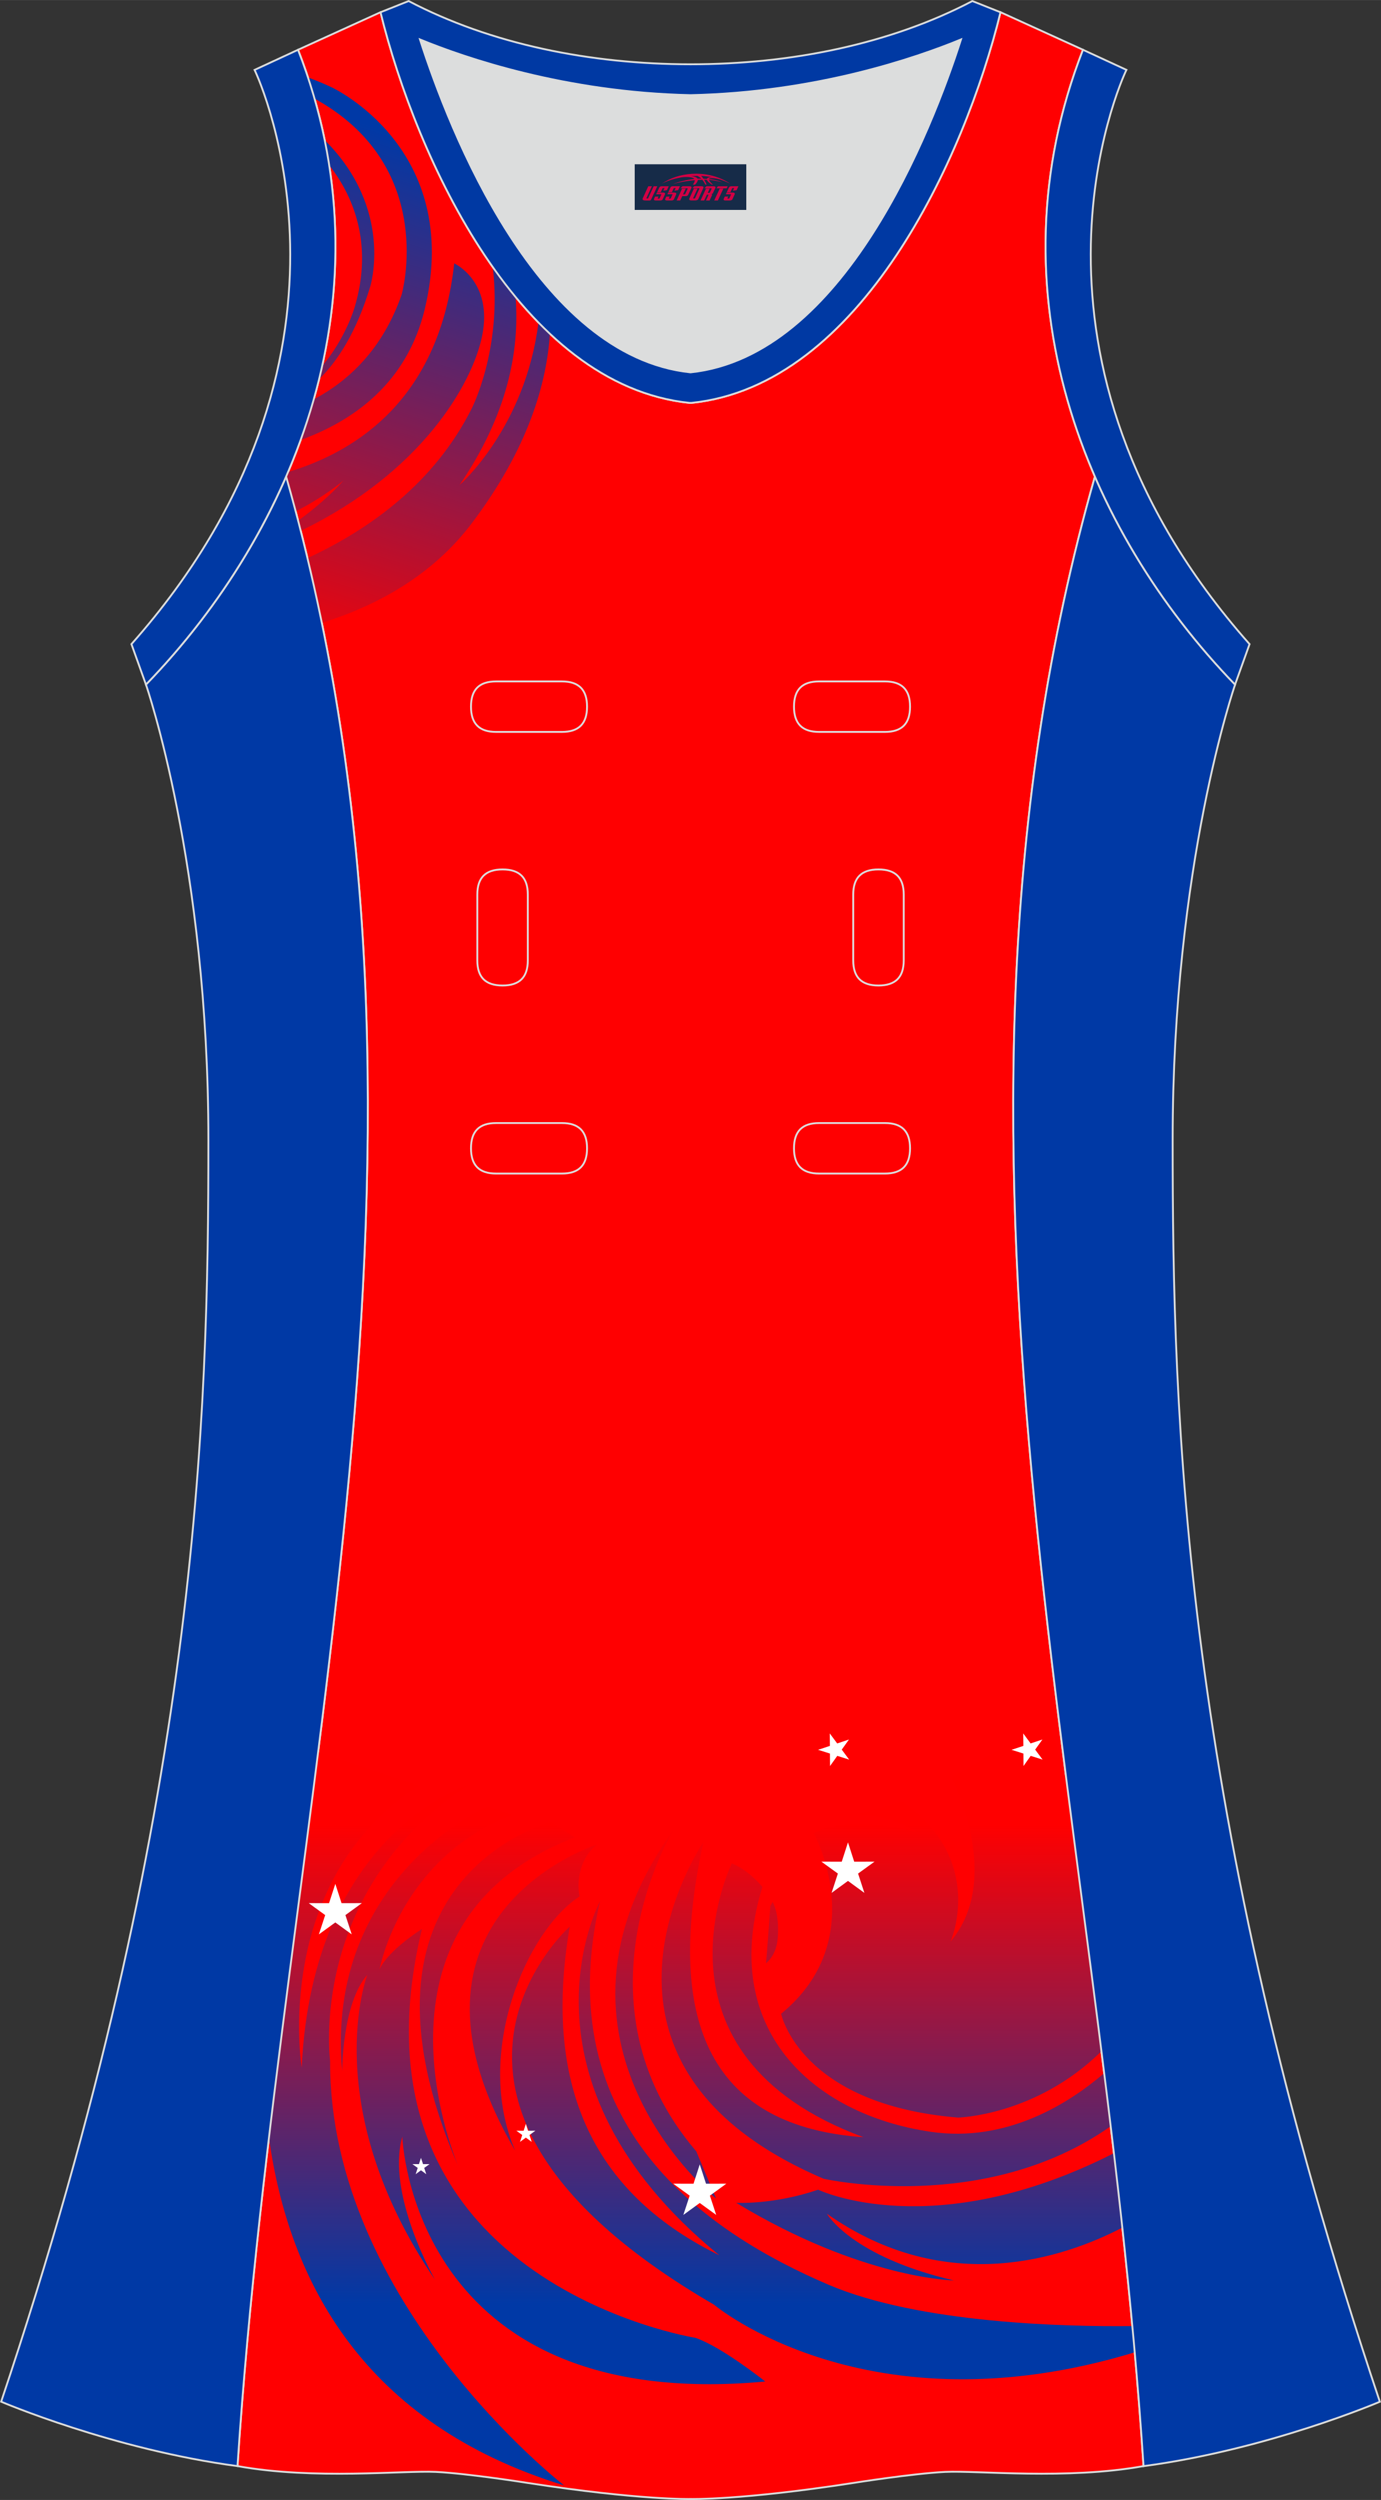 <?xml version="1.0" encoding="utf-8"?>
<!-- Generator: Adobe Illustrator 24.0.1, SVG Export Plug-In . SVG Version: 6.00 Build 0)  -->
<svg xmlns="http://www.w3.org/2000/svg" xmlns:xlink="http://www.w3.org/1999/xlink" version="1.1" id="图层_1" x="0px" y="0px" width="297.02px" height="537.6px" viewBox="0 0 297.02 537.59" enable-background="new 0 0 297.02 537.59" xml:space="preserve">
<rect x="0" y="0" width="297.02" height="537.59" fill="#333333" stroke="none"/>
<g>
	<path fill="#DCDDDD" d="M90.33,8.49c6.35,19.73,25.2,68.13,58.18,71.59c32.98-3.46,51.83-51.86,58.18-71.59   c-9.72,3.99-31.2,11.38-58.18,11.98C121.53,19.87,100.05,12.48,90.33,8.49z"/>
	<path fill="#FF0001" stroke="#DCDDDD" stroke-width="0.4" stroke-miterlimit="22.926" d="M148.51,537.39   c0,0,10.9,0.28,34.98-3.45c0,0,12.74-2.03,19.79-2.38c7.05-0.34,26.09,1.74,42.67-1.25c-9.3-142.69-51.34-284.14-10.46-427.83   c-11.94-27.53-15.15-59.46-2.56-91.78l-17.74-8.08c-7.69,31.39-30.1,80.3-66.52,84.01l-0.15-0.01l-0.15,0.01   c-36.42-3.71-58.84-52.62-66.52-84.01L64.1,10.7c12.59,32.32,9.37,64.25-2.56,91.78c40.88,143.69-1.16,285.14-10.46,427.83   c16.57,3,35.62,0.91,42.67,1.25c7.05,0.35,19.79,2.38,19.79,2.38C137.61,537.66,148.51,537.39,148.51,537.39z"/>
	
		<linearGradient id="SVGID_1_" gradientUnits="userSpaceOnUse" x1="-1893.094" y1="798.548" x2="-1944.333" y2="956.247" gradientTransform="matrix(1 0 0 1 1996.491 -785.665)">
		<stop offset="0.125" style="stop-color:#0039A6"/>
		<stop offset="0.833" style="stop-color:#FF0000"/>
	</linearGradient>
	<path fill="url(#SVGID_1_)" d="M118.27,71.76c-0.83-0.78-1.65-1.58-2.46-2.41c-2.85,22.67-16.97,34.95-16.97,34.95   c10.24-15.02,12.98-28.76,12.04-40.45c-1.7-2.06-3.34-4.21-4.9-6.44c2.11,17.71-4.6,30.58-4.6,30.58   c-7.95,15.73-21.6,25.71-35.27,32.04c1.11,4.64,2.14,9.28,3.09,13.92c12.07-3.77,23.82-10.29,32.2-21.34   C113.75,96.33,117.61,82.15,118.27,71.76L118.27,71.76z M61.95,101.51c15.34-4.61,32.59-16.22,35.74-44.88c0,0,8.4,3.84,6.01,15.58   c-2.11,10.38-13.09,29.42-39.03,41.94c-0.18-0.72-0.37-1.44-0.56-2.17c3.38-2.48,6.97-5.47,9.76-8.66c0,0-3.81,3.34-10.28,6.65   c-0.66-2.49-1.34-4.98-2.05-7.48C61.67,102.16,61.81,101.83,61.95,101.51L61.95,101.51z M66.23,16.64   c1.66,0.62,3.52,1.38,5.05,2.11c0,0,28.34,12.98,20.1,47.62c-3.81,16-15.37,24.13-26.72,28.24c1.04-2.87,1.97-5.78,2.81-8.72   c7.52-3.98,14.85-10.82,18.92-22.56c0,0,7.63-26.82-17.69-41.54c-0.35-0.21-0.71-0.41-1.08-0.62   C67.2,19.66,66.73,18.15,66.23,16.64L66.23,16.64z M69.83,30.12c15.01,14.9,9.79,31.53,9.79,31.53c-2.95,9.74-6.96,15.96-11,19.91   c0.23-0.94,0.45-1.88,0.66-2.83c5.06-6,6.95-12.52,6.95-12.52c4.31-14.28-0.7-24.67-5.44-30.72C70.52,33.7,70.19,31.91,69.83,30.12   z"/>
	
		<linearGradient id="SVGID_2_" gradientUnits="userSpaceOnUse" x1="-1845.548" y1="1297.683" x2="-1845.548" y2="1178.132" gradientTransform="matrix(1 0 0 1 1996.491 -785.665)">
		<stop offset="0.139" style="stop-color:#0039A6"/>
		<stop offset="1" style="stop-color:#FF0000"/>
	</linearGradient>
	<path fill="url(#SVGID_2_)" d="M68.42,376.72c-3.48,27.64-7.28,55.28-10.58,82.95c4.27,30.85,20.34,61.55,63.47,74.79   c0,0-50.54-39.22-50.31-91.27c0,0-4.94-36.6,29.86-59.42c0,0-33.62,10.22-35.97,60.85c0,0-6.58-39.92,25.15-60.61L68.42,376.72   L68.42,376.72z M110.09,390.29c-24.1,9.29-28.44,33.15-28.44,33.15c1.88-4.11,9.11-8.64,9.11-8.64   c-18.34,75.7,58.77,87.92,58.77,87.92c5.64,1.88,15.05,9.4,15.05,9.4c-76.17,7.05-78.05-52.66-78.05-52.66   c-3.53,12.46,7.05,30.8,7.05,30.8C68.18,452.88,79,424.67,79,424.67c-5.41,6.11-5.41,20.69-5.41,20.69   c-3.76-41.61,31.27-56.89,31.27-56.89L110.09,390.29L110.09,390.29z M123.6,395.11c-47.96,18.57-24.92,71-24.92,71   c-27.04-62.3,19.86-74.29,19.86-74.29L123.6,395.11L123.6,395.11z M110.79,462.46c-29.62-50.78,17.63-65.82,17.63-65.82   c-3.64,2.82-4.47,7.81-3.76,11.17C113.38,415.04,101.78,441.4,110.79,462.46L110.79,462.46z M244.05,505.84   c-57.6,17.52-90.47-10.23-90.47-10.23c-74.05-43.02-31.03-81.34-31.03-81.34c-6.18,35.82,6.35,58.08,32.15,70.7   c-46.31-37.85-25.63-76.17-25.63-76.17c-11.28,48.43,23.27,71.46,49.13,82.51c19.54,8.35,51.08,9.05,65.33,8.89   C243.71,502.09,243.88,503.96,244.05,505.84L244.05,505.84z M144.82,393.53c0,0-22.57,36.91,4.94,69.11l4.23,10.11   C153.99,472.75,112.14,439.25,144.82,393.53L144.82,393.53z M241.39,479.02c-0.58-5.33-1.19-10.67-1.81-16   c-38.92,19.77-63.61,7.85-63.61,7.85c-9.64,3.29-17.63,2.82-17.63,2.82c27.1,16.41,46.78,16.69,46.78,16.69   c-22.1-5.17-27.27-14.34-27.27-14.34C203.59,494.17,228.95,485.5,241.39,479.02L241.39,479.02z M238.89,457.22   c-27.14,19.16-61.74,11.3-61.74,11.3c-58.3-24.92-25.86-72.41-25.86-72.41c-8.76,39.84,2.45,61.24,34.44,63.48   c-48.43-17.87-28.33-58.89-28.33-58.89c3.76,1.53,6.58,5.06,6.58,5.06c-9.4,30.33,10.58,48.9,36.2,52.66   c16.37,2.4,29.76-6.13,37.3-12.61C237.96,449.6,238.43,453.41,238.89,457.22L238.89,457.22z M236.9,441.09   c-2.44-19.35-5.03-38.68-7.49-58.01l-3.83-13.06l-20.92,12.23c0,0,11.28,21.63-0.23,35.27c0,0,7.76-17.4-10.34-30.09l-9.73,2.73   c4.9,0.23,9.14,1.43,12.63,3.7c-9.68-2.16-17.28-2.31-21.94,0.39c0,0,12.46,22.81-7.05,38.79c0,0,4,19.51,38.08,22.33   C206.06,455.35,222.79,455.01,236.9,441.09L236.9,441.09z M166.18,408.98l-0.5,0.91c0,0-0.82,11.58-0.94,12.28   c0,0,2.23-1.53,2.53-5.38C167.56,412.95,166.95,410.45,166.18,408.98z"/>
	<polygon fill="#FFFFFF" points="182.38,396.18 183.72,400.34 188.09,400.33 184.55,402.89 185.91,407.05 182.38,404.47    178.85,407.05 180.21,402.89 176.66,400.33 181.04,400.34  "/>
	<polygon fill="#FFFFFF" points="150.5,465.43 151.85,469.59 156.22,469.58 152.68,472.15 154.04,476.3 150.5,473.73 146.97,476.3    148.33,472.15 144.79,469.58 149.16,469.59  "/>
	<polygon fill="#FFFFFF" points="113.1,456.71 113.58,458.2 115.15,458.19 113.88,459.11 114.36,460.6 113.1,459.67 111.84,460.6    112.32,459.11 111.06,458.19 112.62,458.2  "/>
	<polygon fill="#FFFFFF" points="90.54,464.02 90.98,465.37 92.39,465.37 91.24,466.19 91.68,467.54 90.54,466.7 89.4,467.54    89.84,466.19 88.69,465.37 90.11,465.37  "/>
	<polygon fill="#FFFFFF" points="72.12,405.1 73.46,409.26 77.83,409.25 74.29,411.82 75.65,415.97 72.12,413.4 68.58,415.97    69.94,411.82 66.4,409.25 70.77,409.26  "/>
	<polygon fill="#FFFFFF" points="175.94,376.28 178.49,375.44 178.46,372.75 180.06,374.91 182.6,374.06 181.04,376.24    182.64,378.39 180.08,377.58 178.52,379.77 178.5,377.08  "/>
	<polygon fill="#FFFFFF" points="217.55,376.28 220.1,375.44 220.07,372.75 221.66,374.91 224.2,374.06 222.64,376.24    224.24,378.39 221.68,377.58 220.13,379.77 220.11,377.08  "/>
	<path fill="#0039A5" stroke="#DCDDDD" stroke-width="0.4" stroke-miterlimit="22.926" d="M31.39,147.2   c0,0,13.43,38.68,13.43,97.97s-1.98,144.2-44.57,271.29c0,0,24.02,10.29,50.83,13.85c9.3-142.69,51.34-284.14,10.46-427.83   C54.22,119.35,43.63,134.57,31.39,147.2z"/>
	<path fill="#0039A5" stroke="#DCDDDD" stroke-width="0.4" stroke-miterlimit="22.926" d="M265.64,147.21   c0,0-13.43,38.68-13.43,97.97s1.97,144.19,44.56,271.29c0,0-24.02,10.29-50.82,13.85c-9.3-142.69-51.34-284.14-10.46-427.83   C242.8,119.35,253.4,134.57,265.64,147.21z"/>
	<path fill="#0039A4" stroke="#DCDDDD" stroke-width="0.4" stroke-miterlimit="22.926" d="M232.92,10.7   c-20.31,52.13,0.51,103.25,32.71,136.51l3.12-8.7c-54.51-61.54-27.74-120.98-26.48-123.49L232.92,10.7z"/>
	<path fill="#0039A3" stroke="#DCDDDD" stroke-width="0.4" stroke-miterlimit="22.926" d="M81.84,2.63   c7.69,31.39,30.1,80.3,66.52,84.01c0.05,0,0.1-0.01,0.15-0.01c0.05,0,0.1,0.01,0.15,0.01c36.42-3.71,58.84-52.62,66.52-84.01   l-6.05-2.41c-17.68,9.28-39.1,13.6-60.62,13.6c-21.52-0.01-42.94-4.32-60.62-13.6L81.84,2.63L81.84,2.63z M148.51,80.07   c-32.98-3.46-51.83-51.86-58.18-71.59c9.72,3.99,31.2,11.38,58.18,11.98c26.98-0.59,48.46-7.98,58.18-11.98   C200.34,28.21,181.49,76.61,148.51,80.07z"/>
	<path fill="#0039A4" stroke="#DCDDDD" stroke-width="0.4" stroke-miterlimit="22.926" d="M64.1,10.7   c20.31,52.13-0.51,103.25-32.71,136.51l-3.12-8.7C82.78,76.98,56,17.54,54.75,15.03L64.1,10.7z"/>
	
	<g>
		<path fill="none" stroke="#DCDDDD" stroke-width="0.4" stroke-miterlimit="22.926" d="M176.17,146.53c-3.64,0-5.4,1.77-5.4,5.43    c0,3.65,1.77,5.43,5.4,5.43h14.16c3.64,0,5.4-1.78,5.4-5.43s-1.77-5.43-5.4-5.43H176.17z"/>
		<path fill="none" stroke="#DCDDDD" stroke-width="0.4" stroke-miterlimit="22.926" d="M106.7,146.53c-3.64,0-5.4,1.77-5.4,5.43    c0,3.65,1.77,5.43,5.4,5.43h14.16c3.64,0,5.4-1.78,5.4-5.43s-1.77-5.43-5.4-5.43H106.7z"/>
		<path fill="none" stroke="#DCDDDD" stroke-width="0.4" stroke-miterlimit="22.926" d="M176.17,241.5c-3.64,0-5.4,1.78-5.4,5.43    s1.77,5.43,5.4,5.43h14.16c3.64,0,5.4-1.78,5.4-5.43s-1.77-5.43-5.4-5.43H176.17z"/>
		<path fill="none" stroke="#DCDDDD" stroke-width="0.4" stroke-miterlimit="22.926" d="M106.7,241.5c-3.64,0-5.4,1.78-5.4,5.43    s1.77,5.43,5.4,5.43h14.16c3.64,0,5.4-1.78,5.4-5.43s-1.77-5.43-5.4-5.43H106.7z"/>
		<path fill="none" stroke="#DCDDDD" stroke-width="0.4" stroke-miterlimit="22.926" d="M102.66,206.52c0,3.64,1.77,5.4,5.43,5.4    c3.65,0,5.43-1.77,5.43-5.4v-14.16c0-3.64-1.78-5.4-5.43-5.4s-5.43,1.77-5.43,5.4V206.52z"/>
		<path fill="none" stroke="#DCDDDD" stroke-width="0.4" stroke-miterlimit="22.926" d="M194.37,192.36c0-3.64-1.78-5.4-5.43-5.4    s-5.43,1.77-5.43,5.4v14.16c0,3.64,1.78,5.4,5.43,5.4s5.43-1.77,5.43-5.4V192.36z"/>
	</g>
</g>
<g id="tag_logo">
	<rect y="35.32" fill="#162B48" width="24" height="9.818" x="136.51"/>
	<g>
		<path fill="#D30044" d="M152.47,38.51l0.005-0.011c0.131-0.311,1.085-0.262,2.351,0.071c0.715,0.24,1.44,0.54,2.193,0.9    c-0.218-0.147-0.447-0.289-0.682-0.42l0.011,0.005l-0.011-0.005c-1.478-0.845-3.218-1.418-5.1-1.62    c-1.282-0.115-1.658-0.082-2.411-0.055c-2.449,0.142-4.68,0.905-6.458,2.095c1.26-0.638,2.722-1.075,4.195-1.336    c1.467-0.18,2.476-0.033,2.771,0.344c-1.691,0.175-3.469,0.633-4.555,1.075c1.156-0.338,2.967-0.665,4.647-0.813    c0.016,0.251-0.115,0.567-0.415,0.96h0.475c0.376-0.382,0.584-0.725,0.595-1.004c0.333-0.022,0.66-0.033,0.971-0.033    C151.3,38.95,151.51,39.3,151.71,39.69h0.262c-0.125-0.344-0.295-0.687-0.518-1.036c0.207,0,0.393,0.005,0.567,0.011    c0.104,0.267,0.496,0.66,1.058,1.025h0.245c-0.442-0.365-0.753-0.753-0.835-1.004c1.047,0.065,1.696,0.224,2.885,0.513    C154.29,38.77,153.55,38.6,152.47,38.51z M150.03,38.42c-0.164-0.295-0.655-0.485-1.402-0.551    c0.464-0.033,0.922-0.055,1.364-0.055c0.311,0.147,0.589,0.344,0.84,0.589C150.57,38.4,150.3,38.41,150.03,38.42z M152.01,38.47c-0.224-0.016-0.458-0.027-0.715-0.044c-0.147-0.202-0.311-0.398-0.502-0.6c0.082,0,0.164,0.005,0.24,0.011    c0.72,0.033,1.429,0.125,2.138,0.273C152.5,38.07,152.12,38.23,152.01,38.47z"/>
		<path fill="#D30044" d="M139.43,40.05L138.26,42.6C138.08,42.97,138.35,43.11,138.83,43.11l0.873,0.005    c0.115,0,0.251-0.049,0.327-0.175l1.342-2.891H140.59L139.37,42.68H139.2c-0.147,0-0.185-0.033-0.147-0.125l1.156-2.504H139.43L139.43,40.05z M141.29,41.4h1.271c0.36,0,0.584,0.125,0.442,0.425L142.53,42.86C142.43,43.08,142.16,43.11,141.93,43.11H141.01c-0.267,0-0.442-0.136-0.349-0.333l0.235-0.513h0.742L141.46,42.64C141.44,42.69,141.48,42.7,141.54,42.7h0.18    c0.082,0,0.125-0.016,0.147-0.071l0.376-0.813c0.011-0.022,0.011-0.044-0.055-0.044H141.12L141.29,41.4L141.29,41.4z M142.11,41.33h-0.78l0.475-1.025c0.098-0.218,0.338-0.256,0.578-0.256H143.83L143.44,40.89L142.66,41.01l0.262-0.562H142.63c-0.082,0-0.12,0.016-0.147,0.071L142.11,41.33L142.11,41.33z M143.7,41.4L143.53,41.77h1.069c0.06,0,0.06,0.016,0.049,0.044    L144.27,42.63C144.25,42.68,144.21,42.7,144.13,42.7H143.95c-0.055,0-0.104-0.011-0.082-0.06l0.175-0.376H143.3L143.07,42.78C142.97,42.97,143.15,43.11,143.42,43.11h0.916c0.24,0,0.502-0.033,0.605-0.251l0.475-1.031c0.142-0.3-0.082-0.425-0.442-0.425H143.7L143.7,41.4z M144.51,41.33l0.371-0.818c0.022-0.055,0.06-0.071,0.147-0.071h0.295L145.06,41l0.791-0.115l0.387-0.845H144.79c-0.24,0-0.48,0.038-0.578,0.256L143.74,41.33L144.51,41.33L144.51,41.33z M146.91,41.79h0.278c0.087,0,0.153-0.022,0.202-0.115    l0.496-1.075c0.033-0.076-0.011-0.12-0.125-0.12H146.36l0.431-0.431h1.522c0.355,0,0.485,0.153,0.393,0.355l-0.676,1.445    c-0.06,0.125-0.175,0.333-0.644,0.327l-0.649-0.005L146.3,43.11H145.52l1.178-2.558h0.785L146.91,41.79L146.91,41.79z     M149.5,42.6c-0.022,0.049-0.06,0.076-0.142,0.076h-0.191c-0.082,0-0.109-0.027-0.082-0.076l0.944-2.051h-0.785l-0.987,2.138    c-0.125,0.273,0.115,0.415,0.453,0.415h0.72c0.327,0,0.649-0.071,0.769-0.322l1.085-2.384c0.093-0.202-0.06-0.355-0.415-0.355    h-1.533l-0.431,0.431h1.38c0.115,0,0.164,0.033,0.131,0.104L149.5,42.6L149.5,42.6z M152.22,41.47h0.278    c0.087,0,0.158-0.022,0.202-0.115l0.344-0.753c0.033-0.076-0.011-0.12-0.125-0.12h-1.402l0.425-0.431h1.527    c0.355,0,0.485,0.153,0.393,0.355l-0.529,1.124c-0.044,0.093-0.147,0.18-0.393,0.18c0.224,0.011,0.256,0.158,0.175,0.327    l-0.496,1.075h-0.785l0.54-1.167c0.022-0.055-0.005-0.087-0.104-0.087h-0.235L151.45,43.11h-0.785l1.178-2.558h0.785L152.22,41.47L152.22,41.47z M154.79,40.56L153.61,43.11h0.785l1.184-2.558H154.79L154.79,40.56z M156.3,40.49l0.202-0.431h-2.1l-0.295,0.431    H156.3L156.3,40.49z M156.28,41.4h1.271c0.36,0,0.584,0.125,0.442,0.425l-0.475,1.031c-0.104,0.218-0.371,0.251-0.605,0.251    h-0.916c-0.267,0-0.442-0.136-0.349-0.333l0.235-0.513h0.742L156.45,42.64c-0.022,0.049,0.022,0.06,0.082,0.06h0.18    c0.082,0,0.125-0.016,0.147-0.071l0.376-0.813c0.011-0.022,0.011-0.044-0.049-0.044h-1.069L156.28,41.4L156.28,41.4z     M157.09,41.33H156.31l0.475-1.025c0.098-0.218,0.338-0.256,0.578-0.256h1.451l-0.387,0.845l-0.791,0.115l0.262-0.562h-0.295    c-0.082,0-0.12,0.016-0.147,0.071L157.09,41.33z"/>
	</g>
</g>
</svg>